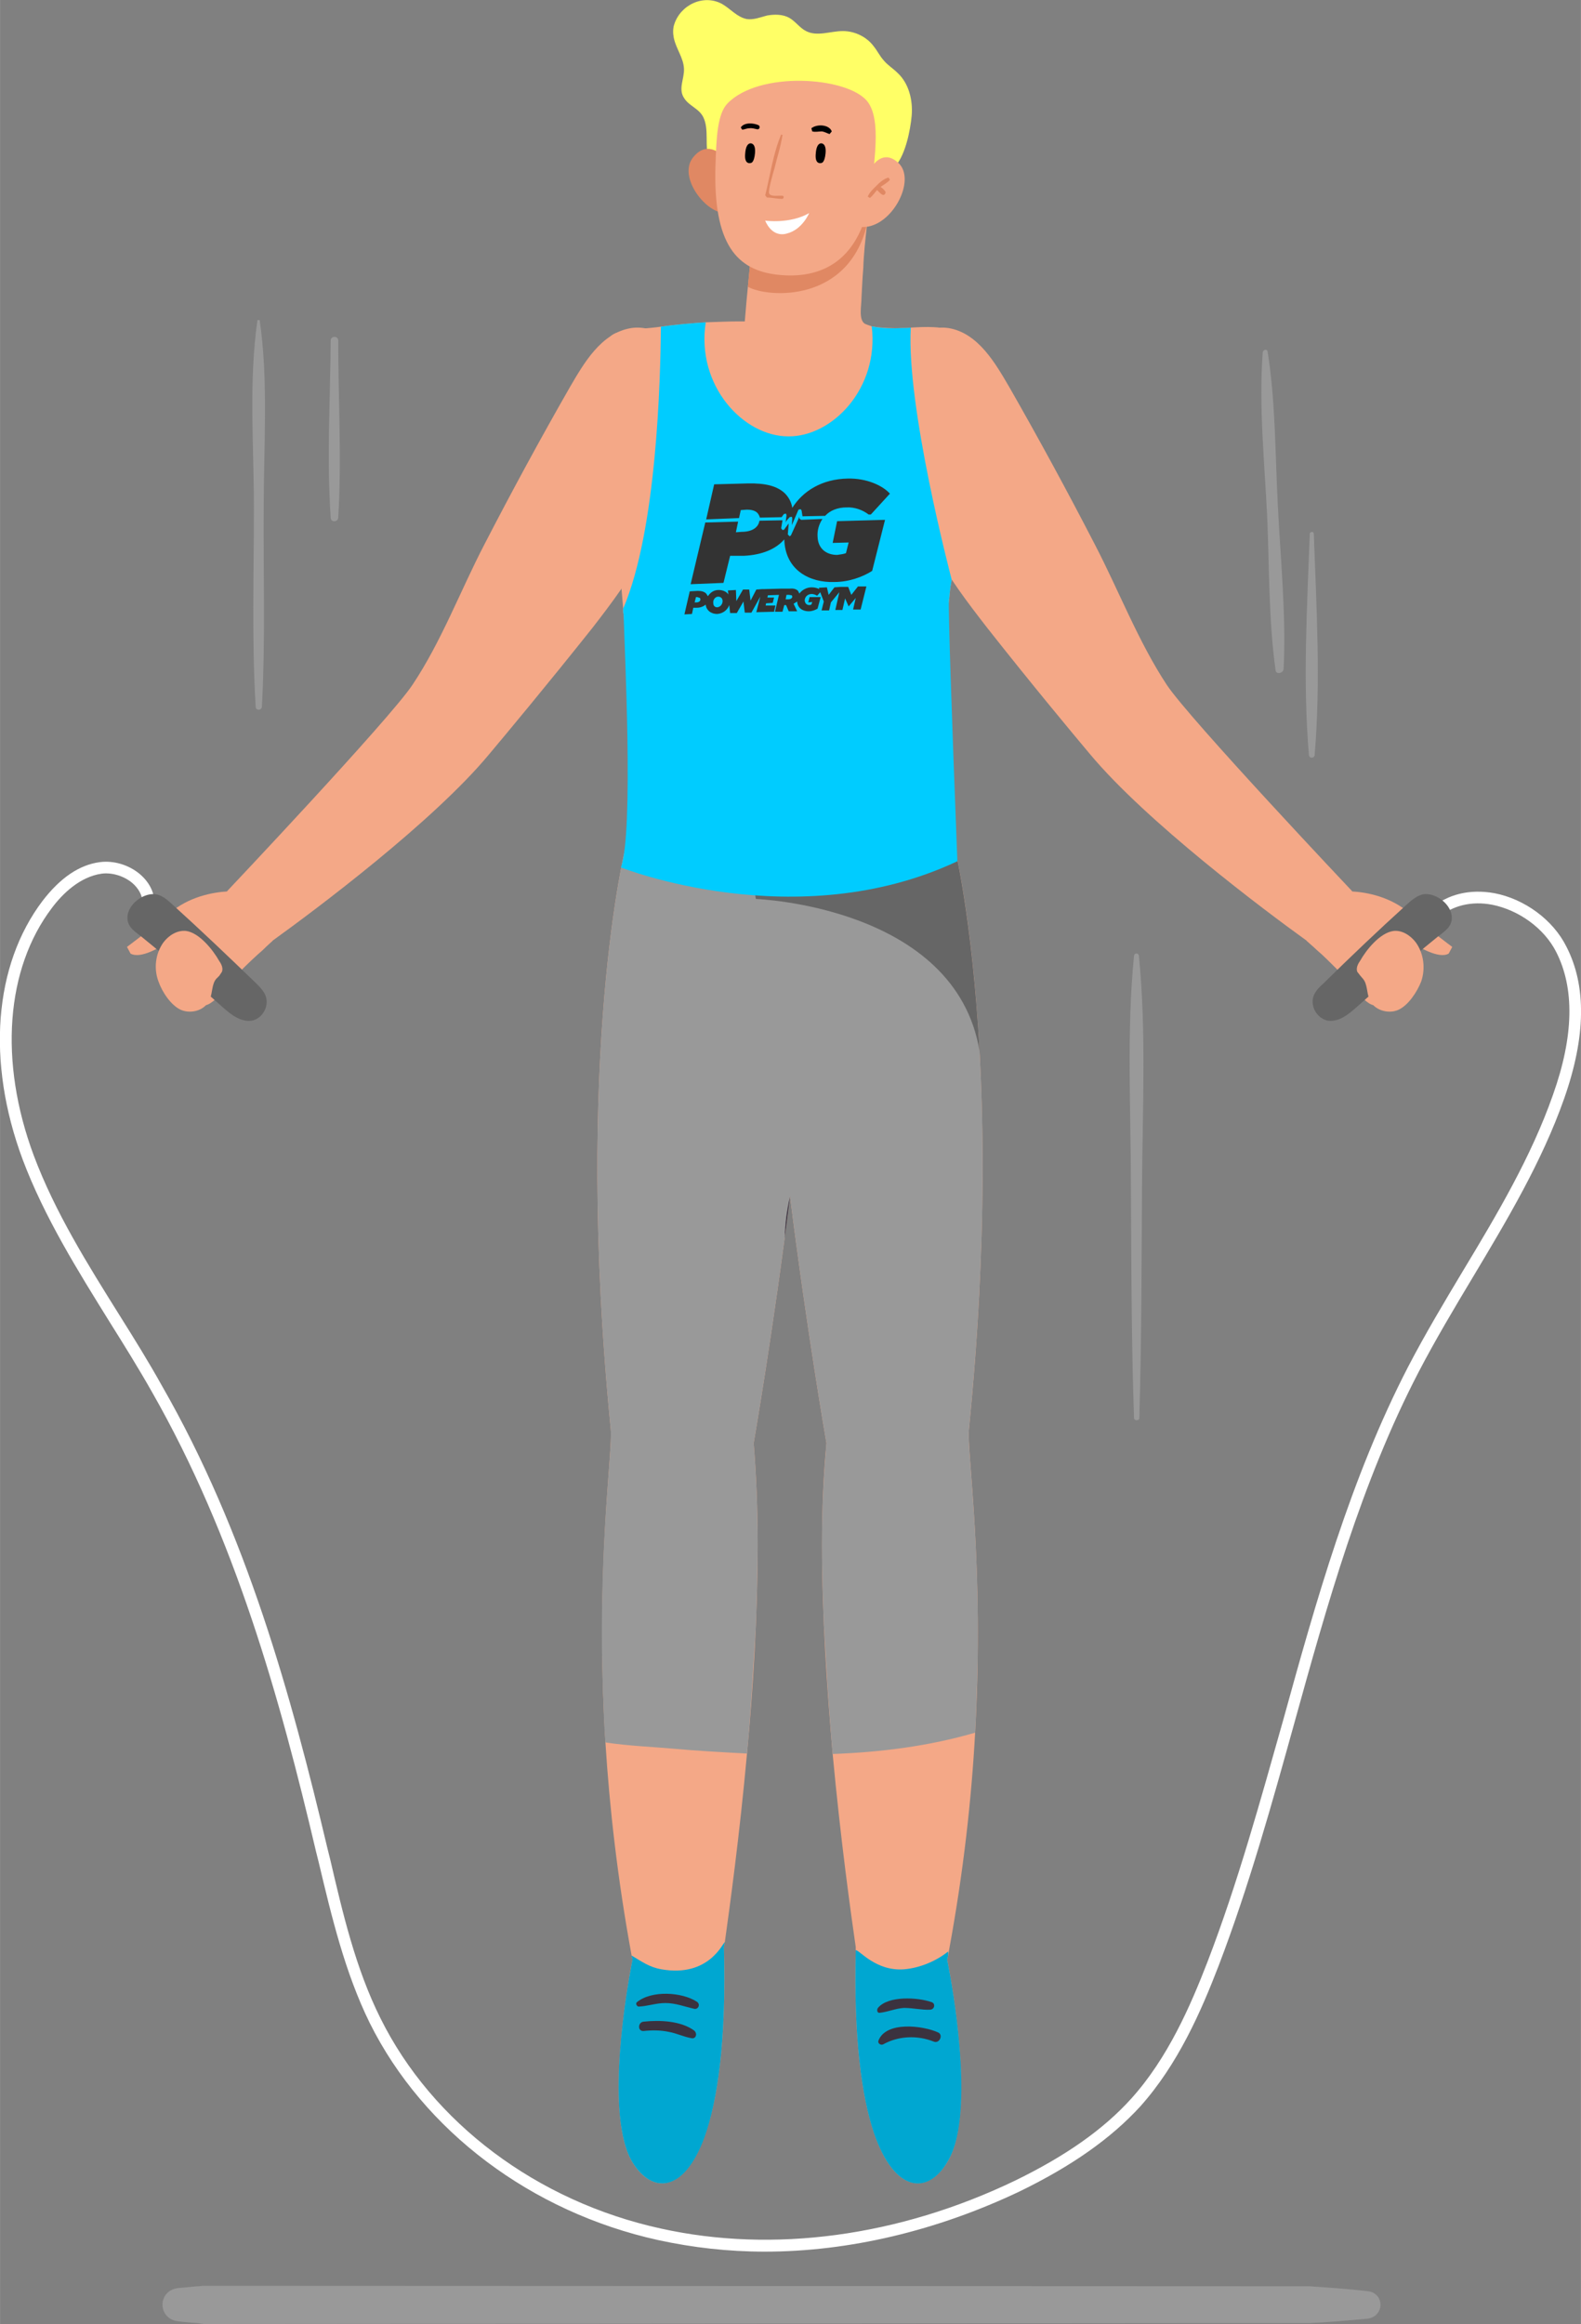 <?xml version="1.0" encoding="UTF-8"?>
<!DOCTYPE svg PUBLIC "-//W3C//DTD SVG 1.1//EN" "http://www.w3.org/Graphics/SVG/1.1/DTD/svg11.dtd">
<!-- Creator: CorelDRAW X8 -->
<svg xmlns="http://www.w3.org/2000/svg" xml:space="preserve" width="31.135mm" height="45.756mm" version="1.1" style="shape-rendering:geometricPrecision; text-rendering:geometricPrecision; image-rendering:optimizeQuality; fill-rule:evenodd; clip-rule:evenodd"
viewBox="0 0 3562 5235"
 xmlns:xlink="http://www.w3.org/1999/xlink">
 <rect x="0" y="0" width="3562" height="5235" fill="#808080" stroke="none"/>
 <defs>
  <style type="text/css">
   <![CDATA[
    .fil5 {fill:#D7C0D3;fill-rule:nonzero}
    .fil10 {fill:#3B323F;fill-rule:nonzero}
    .fil4 {fill:black;fill-rule:nonzero}
    .fil9 {fill:#00A7D1;fill-rule:nonzero}
    .fil11 {fill:#00CCFF;fill-rule:nonzero}
    .fil12 {fill:#333333;fill-rule:nonzero}
    .fil7 {fill:#666666;fill-rule:nonzero}
    .fil6 {fill:#999999;fill-rule:nonzero}
    .fil8 {fill:#999999;fill-rule:nonzero}
    .fil2 {fill:#E08863;fill-rule:nonzero}
    .fil3 {fill:#F4A887;fill-rule:nonzero}
    .fil1 {fill:#FFFF66;fill-rule:nonzero}
    .fil0 {fill:white;fill-rule:nonzero}
   ]]>
  </style>
 </defs>
 <g id="Camada_x0020_1">
  <path class="fil0" d="M1723 5072c-82,0 -162,-9 -240,-26 -286,-63 -529,-246 -650,-489 -56,-114 -86,-240 -115,-362l-6 -24c-81,-344 -182,-707 -370,-1036 -30,-53 -63,-106 -95,-157 -72,-116 -147,-236 -196,-366 -82,-220 -65,-438 45,-583 40,-52 83,-81 129,-87 31,-4 65,6 90,27 20,17 32,39 33,63l-27 1c0,-16 -9,-32 -23,-44 -19,-16 -46,-24 -69,-21 -49,7 -88,45 -112,77 -104,137 -120,346 -41,558 48,128 122,246 194,361 32,51 65,104 95,158 190,331 291,697 373,1043l6 24c28,120 57,245 113,357 117,236 353,413 632,474 253,56 536,18 798,-108 113,-55 199,-115 262,-185 82,-91 133,-208 172,-309 68,-177 119,-363 170,-543 74,-268 152,-546 282,-797 38,-73 81,-145 123,-215 76,-126 154,-257 203,-397 47,-132 49,-240 7,-322 -27,-53 -84,-94 -144,-106 -47,-9 -90,2 -121,29l-17 -20c37,-33 88,-45 143,-35 68,13 132,60 162,120 46,89 44,204 -5,343 -50,142 -129,274 -205,401 -42,70 -85,142 -123,215 -129,248 -206,524 -280,791 -50,180 -102,367 -170,545 -40,104 -92,223 -177,318 -66,72 -154,134 -271,191 -187,89 -385,136 -575,136z"/>
  <path class="fil1" d="M2019 372c21,-25 32,-78 35,-111 3,-35 -6,-73 -32,-97 -10,-10 -22,-17 -31,-28 -9,-10 -14,-21 -22,-31 -16,-22 -43,-35 -70,-35 -28,0 -58,13 -83,0 -14,-7 -24,-22 -38,-30 -15,-8 -33,-8 -50,-5 -15,4 -30,10 -45,8 -22,-4 -37,-23 -56,-34 -42,-23 -94,2 -108,46 -3,9 -3,20 -1,30 5,25 22,45 23,70 1,23 -14,46 1,67 11,17 34,23 43,43 13,28 2,65 12,95 6,19 10,46 27,58 25,17 79,3 108,1 38,-3 76,-6 114,-10 51,-4 113,2 158,-25 6,-3 11,-7 15,-12z"/>
  <path class="fil2" d="M1631 354c0,0 -35,-42 -69,0 -35,42 24,122 69,126 0,0 6,-108 0,-126z"/>
  <path class="fil3" d="M2199 1030c-7,70 -30,134 -43,203 -3,12 -5,24 -7,36 -1,9 -3,21 -5,36l-1 8c-2,10 -3,20 -4,31l-51 474c-316,87 -644,0 -644,0 0,0 -1,-6 -2,-17 -5,-54 -21,-225 -37,-417l-1 -5c0,-5 0,-8 0,-8 -7,-82 -14,-167 -19,-248 -9,-142 -16,-273 -14,-354 0,-29 69,-26 117,-33 35,-5 71,-8 102,-10 30,-1 55,-2 71,-2l7 0 10 0 4 -47 11 -114c5,1 11,2 16,3 11,2 21,3 31,3 13,1 25,1 37,0 6,-1 12,-2 18,-2l9 -2c12,-1 23,-4 33,-7 7,-2 13,-4 20,-6 38,-13 67,-30 83,-41l3 -3 7 -5 5 -4c-1,6 -1,9 -2,11 -3,27 -7,61 -8,94 -2,24 -3,46 -4,66 0,19 -7,49 7,59 4,2 10,4 16,6 21,4 53,5 67,4 7,0 14,0 21,-1 17,-1 34,-2 52,-1 24,1 49,8 64,27 14,15 18,36 22,55 2,11 3,22 5,33 8,59 9,119 4,178z"/>
  <path class="fil2" d="M1955 499c-40,185 -226,172 -270,147l8 -83c153,31 262,-64 262,-64z"/>
  <path class="fil3" d="M1639 233c-23,24 -25,78 -27,138 -6,181 49,238 141,248 93,10 190,-26 210,-194 10,-84 20,-162 -10,-198 -46,-54 -242,-68 -314,6z"/>
  <path class="fil3" d="M1950 401c0,0 28,-75 73,-35 45,39 -17,153 -85,145 0,0 -10,-84 12,-110z"/>
  <path class="fil2" d="M2002 400c-10,2 -20,11 -27,18 -7,7 -16,15 -20,25l5 3c6,-5 11,-12 16,-18 4,4 8,9 13,11 4,1 7,-4 6,-7 -3,-5 -7,-8 -11,-11 7,-5 15,-9 21,-16l-3 -5z"/>
  <path class="fil4" d="M1692 367c0,0 -16,6 -13,-22 2,-25 13,-22 13,-22 0,0 11,0 9,22 -2,22 -9,22 -9,22z"/>
  <path class="fil4" d="M1851 367c0,0 -16,6 -13,-22 2,-25 13,-22 13,-22 0,0 11,0 9,22 -2,22 -9,22 -9,22z"/>
  <path class="fil2" d="M1763 441c-8,-1 -26,3 -30,-5 -3,-7 10,-50 12,-57 6,-26 13,-44 18,-75l-3 -1c-18,42 -25,93 -36,137l4 5c11,0 23,3 34,3 4,0 5,-7 1,-7z"/>
  <path class="fil4" d="M1709 282c-11,-5 -32,-7 -40,5l3 5c5,0 10,-3 16,-3 6,-1 12,1 17,2 6,2 9,-6 4,-9z"/>
  <path class="fil4" d="M1874 296c-6,-16 -34,-17 -46,-7l2 7c7,2 14,0 22,0 6,1 11,4 17,6l5 -6z"/>
  <path class="fil0" d="M1724 497c0,0 56,8 99,-17 0,0 -15,37 -50,46 -35,10 -49,-29 -49,-29z"/>
  <path class="fil3" d="M1520 768c93,65 102,191 56,292 -30,68 -87,115 -122,179 -34,63 -74,117 -119,175 -101,127 -196,241 -233,285 -126,152 -392,351 -488,420 -22,16 -35,25 -35,25 0,0 -91,-48 -67,-137 0,0 365,-386 417,-464 65,-97 108,-212 162,-316 62,-120 126,-238 193,-355 31,-53 70,-122 138,-133 26,-4 54,4 78,17 7,4 14,8 20,12z"/>
  <path class="fil3" d="M512 2008c18,-1 30,0 30,0 0,0 87,48 72,111 0,1 -9,8 -23,22 -13,11 -31,28 -50,47 -13,14 -62,82 -82,76 -5,-2 -8,-5 -11,-9 -13,-13 -25,-27 -37,-40 -22,-23 -56,-63 -30,-94 -19,12 -64,40 -87,27l-8 -15c0,0 67,-50 95,-75 43,-38 98,-48 131,-50z"/>
  <polygon class="fil5" points="1630,1386 1629,1393 1631,1393 "/>
  <path class="fil6" d="M3081 5223c-43,4 -87,8 -130,10l-2485 2 -7 0c-5,-1 -9,-1 -13,-2 -15,-1 -29,-2 -44,-4 -48,-5 -48,-70 0,-75 14,-1 29,-3 44,-4 4,0 8,-1 13,-1l8 0 2483 1c44,3 87,6 131,11 39,4 39,57 0,62z"/>
  <path class="fil3" d="M1780 2694c-37,298 -82,557 -82,557 6,72 9,149 9,229 0,157 -10,322 -24,470 -17,187 -39,346 -50,425l-2 10c15,530 -136,601 -206,486 -70,-114 0,-457 0,-457l-2 -9c-32,-174 -50,-336 -59,-480 -24,-390 17,-656 12,-705 -84,-849 34,-1315 34,-1315 26,-84 60,-145 97,-185 86,-92 189,-69 254,45 7,11 13,23 19,36 24,54 39,123 44,204 11,174 -14,445 -44,689z"/>
  <path class="fil3" d="M2197 3903c-8,147 -26,313 -59,491 -1,7 -2,14 -4,20 0,0 71,343 0,457 -70,114 -219,45 -206,-478l0 -7c-11,-76 -34,-241 -52,-435 -13,-148 -24,-313 -24,-470 0,-80 3,-158 10,-230 0,0 -45,-259 -82,-556 -30,-245 -55,-516 -45,-690 5,-81 22,-150 45,-204 6,-14 12,-26 19,-37 74,-130 199,-141 290,5 23,36 43,81 61,136 0,0 118,466 33,1315 -5,48 35,305 14,683z"/>
  <path class="fil7" d="M503 2270c18,16 40,33 65,29 23,-5 38,-31 31,-54 -4,-12 -13,-21 -22,-30 -62,-60 -124,-119 -188,-177 -12,-11 -25,-23 -42,-24 -27,-1 -59,24 -60,52 -1,25 22,35 39,50 61,49 118,102 177,154z"/>
  <path class="fil3" d="M494 2198l6 -9c3,-8 -1,-17 -6,-24 -14,-25 -45,-64 -75,-68 -20,-2 -39,10 -51,26 -18,25 -22,59 -11,88 8,23 28,54 51,64 24,10 56,0 65,-25 6,-15 4,-33 14,-45l7 -7z"/>
  <path class="fil3" d="M2038 768c-93,65 -101,191 -56,292 31,68 88,115 122,179 34,63 75,117 120,175 100,127 195,241 232,285 127,152 392,351 488,420 22,16 35,25 35,25 0,0 91,-48 67,-137 0,0 -365,-386 -417,-464 -64,-97 -108,-212 -162,-316 -62,-120 -126,-238 -193,-355 -31,-53 -70,-122 -137,-133 -27,-4 -55,4 -79,17 -7,4 -14,8 -20,12z"/>
  <path class="fil3" d="M3046 2008c-18,-1 -30,0 -30,0 0,0 -87,48 -72,111 0,1 9,8 24,22 13,11 30,28 49,47 14,14 62,82 82,76 5,-2 8,-5 11,-9 13,-13 25,-27 38,-40 21,-23 56,-63 29,-94 19,12 65,40 87,27l8 -15c0,0 -67,-50 -95,-75 -43,-38 -97,-48 -131,-50z"/>
  <path class="fil7" d="M3055 2270c-18,16 -40,33 -64,29 -23,-5 -39,-31 -32,-54 4,-12 13,-21 23,-30 61,-60 123,-119 187,-177 12,-11 26,-23 42,-24 27,-1 59,24 60,52 1,25 -22,35 -39,50 -61,49 -118,102 -177,154z"/>
  <path class="fil3" d="M3065 2198l-7 -9c-3,-8 1,-17 6,-24 14,-25 45,-64 76,-68 19,-2 38,10 50,26 18,25 22,59 12,88 -9,23 -29,54 -52,64 -23,10 -56,0 -65,-25 -6,-15 -4,-33 -14,-45l-6 -7z"/>
  <path class="fil8" d="M2203 3644c0,13 0,27 0,40 0,27 0,55 -1,84 0,11 0,21 -1,32 -1,34 -2,68 -4,103 -103,30 -211,44 -321,48 -4,-45 -13,-166 -13,-179 -2,-27 -6,-105 -7,-115 -2,-59 -4,-118 -4,-176 0,-75 3,-148 9,-217 0,-4 0,-9 1,-13 0,0 -45,-259 -82,-556 -4,32 -8,63 -12,93 -34,256 -70,463 -70,463 6,72 9,149 9,229 0,61 -2,123 -4,185 -1,11 -9,146 -10,159 -3,43 -6,85 -10,126 -56,-3 -112,-6 -167,-11 -44,-4 -99,-6 -152,-14 -3,-36 -4,-71 -5,-105 -1,-8 -1,-17 -1,-25 -1,-37 -2,-73 -2,-107l0 -26c1,-244 24,-405 20,-442 -84,-849 34,-1315 34,-1315 26,-84 60,-145 97,-185 34,3 68,18 102,27 49,14 101,18 152,18 13,0 25,-1 38,-1 44,-2 89,-5 134,-7 10,0 20,0 30,0 42,0 85,3 126,12 23,36 43,81 61,136 0,0 40,160 57,463 12,215 11,501 -24,852 -4,36 18,190 20,424z"/>
  <path class="fil9" d="M1631 4385c6,209 -14,347 -44,430 -47,127 -119,126 -162,56 -10,-16 -17,-37 -22,-61 -30,-144 22,-396 22,-396l-2 -9c22,13 39,26 67,31 108,19 139,-61 143,-61l-2 10z"/>
  <path class="fil9" d="M2159 4798c-5,29 -13,54 -25,73 -43,72 -118,71 -165,-66 -28,-83 -46,-216 -41,-412 8,-1 45,48 109,43 36,-3 73,-19 99,-40 1,5 0,12 -2,18 0,0 50,239 25,384z"/>
  <path class="fil10" d="M1570 4509c-34,-22 -102,-26 -135,1 -4,3 0,10 4,10 21,-1 39,-8 60,-8 23,0 43,8 65,13 9,2 15,-10 6,-16z"/>
  <path class="fil10" d="M1564 4574c-30,-22 -78,-24 -114,-20 -13,1 -14,22 0,21 19,-2 38,-2 57,2 17,3 33,11 50,14 11,3 15,-10 7,-17z"/>
  <path class="fil10" d="M2099 4510c-31,-11 -98,-15 -121,13 -3,4 -2,12 4,11 19,-2 36,-10 55,-11 20,0 40,5 59,4 10,-1 12,-14 3,-17z"/>
  <path class="fil10" d="M2113 4578c-33,-15 -117,-26 -134,19 -2,6 6,11 11,8 34,-19 77,-21 114,-6 13,5 22,-16 9,-21z"/>
  <path class="fil8" d="M585 721l-5 0c-20,138 -8,285 -8,423 0,149 -5,300 4,448 0,9 13,9 14,0 8,-148 3,-299 4,-448 0,-138 11,-285 -9,-423z"/>
  <path class="fil8" d="M762 767c0,-11 -17,-11 -17,0 -1,132 -9,267 0,399 0,11 16,11 17,0 8,-132 0,-267 0,-399z"/>
  <path class="fil8" d="M2566 2153c-1,-7 -10,-7 -11,0 -17,171 -7,348 -7,520 1,174 1,347 7,521 0,7 12,7 12,0 5,-174 5,-347 6,-521 1,-172 10,-349 -7,-520z"/>
  <path class="fil8" d="M2879 1138c-6,-114 -5,-233 -23,-346 -1,-7 -11,-4 -11,2 -9,122 4,247 10,369 5,115 3,233 19,347 1,10 17,7 18,-3 6,-122 -7,-247 -13,-369z"/>
  <path class="fil8" d="M2960 1202c0,-5 -8,-5 -9,0 -6,166 -16,332 -2,498 0,9 13,9 13,0 14,-166 4,-332 -2,-498z"/>
  <path class="fil10" d="M1768 2788c1,-33 5,-64 12,-93 -4,32 -8,63 -12,93z"/>
  <path class="fil7" d="M2207 2368c-54,-327 -504,-343 -504,-343 -28,-136 153,-177 153,-177l107 -91c42,0 85,3 126,12 23,36 43,81 61,136 0,0 40,160 57,463z"/>
  <path class="fil11" d="M2157 1940c-363,171 -758,14 -758,14 29,-81 8,-492 6,-570l-1 -5c0,-5 0,-8 0,-8 76,-177 84,-518 85,-635 34,-5 70,-8 101,-10 -22,143 85,257 186,257 99,1 205,-108 188,-248 21,5 53,5 67,4 7,0 14,0 21,-1 -10,179 89,555 92,567l-1 8c-2,10 -3,20 -4,31 0,0 0,3 -1,7 -2,14 6,257 19,589z"/>
  <path class="fil12" d="M1859 1162c11,-12 28,-19 48,-19 19,-1 37,6 50,16l5 0 43 -47c-16,-18 -52,-35 -95,-34 -58,1 -101,28 -125,66 -2,-13 -8,-24 -17,-33 -17,-16 -43,-23 -84,-22l-75 2 -18 79 74 -3 4 -18 14 -1c9,0 18,2 23,7 3,3 5,7 6,11l49 -1 5 -7 5 -1 1 4 -2 16 2 -4 7 -8 5 -1 1 4 -1 15 15 -35 5 -1 2 3 2 13 51 -1zm-303 154l74 -3 15 -61 31 0c41,-2 72,-15 91,-37 2,70 58,98 113,96 32,0 63,-11 85,-25l29 -115 -108 3 -10 49 36 -1 -6 24c-5,2 -12,3 -20,4 -23,0 -43,-13 -44,-41 -1,-14 3,-28 11,-40l-48 2 -4 -3 0 -4 -19 42 -3 2 -4 -4 0 -1 2 -24 -9 12 -1 2 -4 1 -3 -4 3 -18 0 0 -52 1c-2,14 -15,25 -40,25l-13 1 5 -24 -74 2 -33 139z"/>
  <path class="fil12" d="M1565 1357l3 -12 3 0 6 2 1 3c0,4 -3,7 -10,7l-3 0zm51 11c-6,0 -9,-4 -9,-10 -1,-6 4,-14 11,-14 6,0 10,4 10,10 0,6 -4,13 -12,14zm154 -18l2 -10 6 0 6 1 1 3c0,3 -3,6 -9,6l-6 0zm-228 34l17 -1 3 -14 8 0c8,0 15,-3 20,-7 1,12 11,21 26,21 13,-1 23,-9 27,-20l2 18 15 0 15 -26 3 25 15 0 20 -36 -9 35 40 -1 3 -14 -22 0 1 -5 15 -1 3 -12 -15 0 1 -5 25 -1 -9 38 17 0 4 -15 4 0 6 14 19 0 -8 -17 8 -5c1,16 14,22 26,22 8,0 15,-3 20,-6l7 -26 -25 0 -3 12 9 -1 -2 6 -4 1c-6,0 -10,-3 -11,-10 0,-8 6,-15 16,-15 4,0 9,2 12,4l7 -8 8 21 -5 20 17 0 4 -18 19 -23 -9 40 16 0 6 -26 8 18 0 0 16 -19 -6 26 17 0 13 -52 -19 0 -15 19 -7 -18 -10 0 -7 0 -14 1 -13 17 -4 -17 -18 1 1 3c-4,-2 -10,-4 -17,-4 -12,0 -22,6 -28,14l-3 -6c-4,-4 -10,-6 -19,-5l-18 0 -2 0 -37 1 -5 0 -13 1 -13 25 -3 -25 -14 0 -15 26 -1 -25 -18 1 1 9c-4,-6 -12,-10 -22,-10 -11,0 -19,6 -24,14l-4 -6c-4,-4 -10,-6 -19,-6l-18 1 -12 52z"/>
 </g>
</svg>
